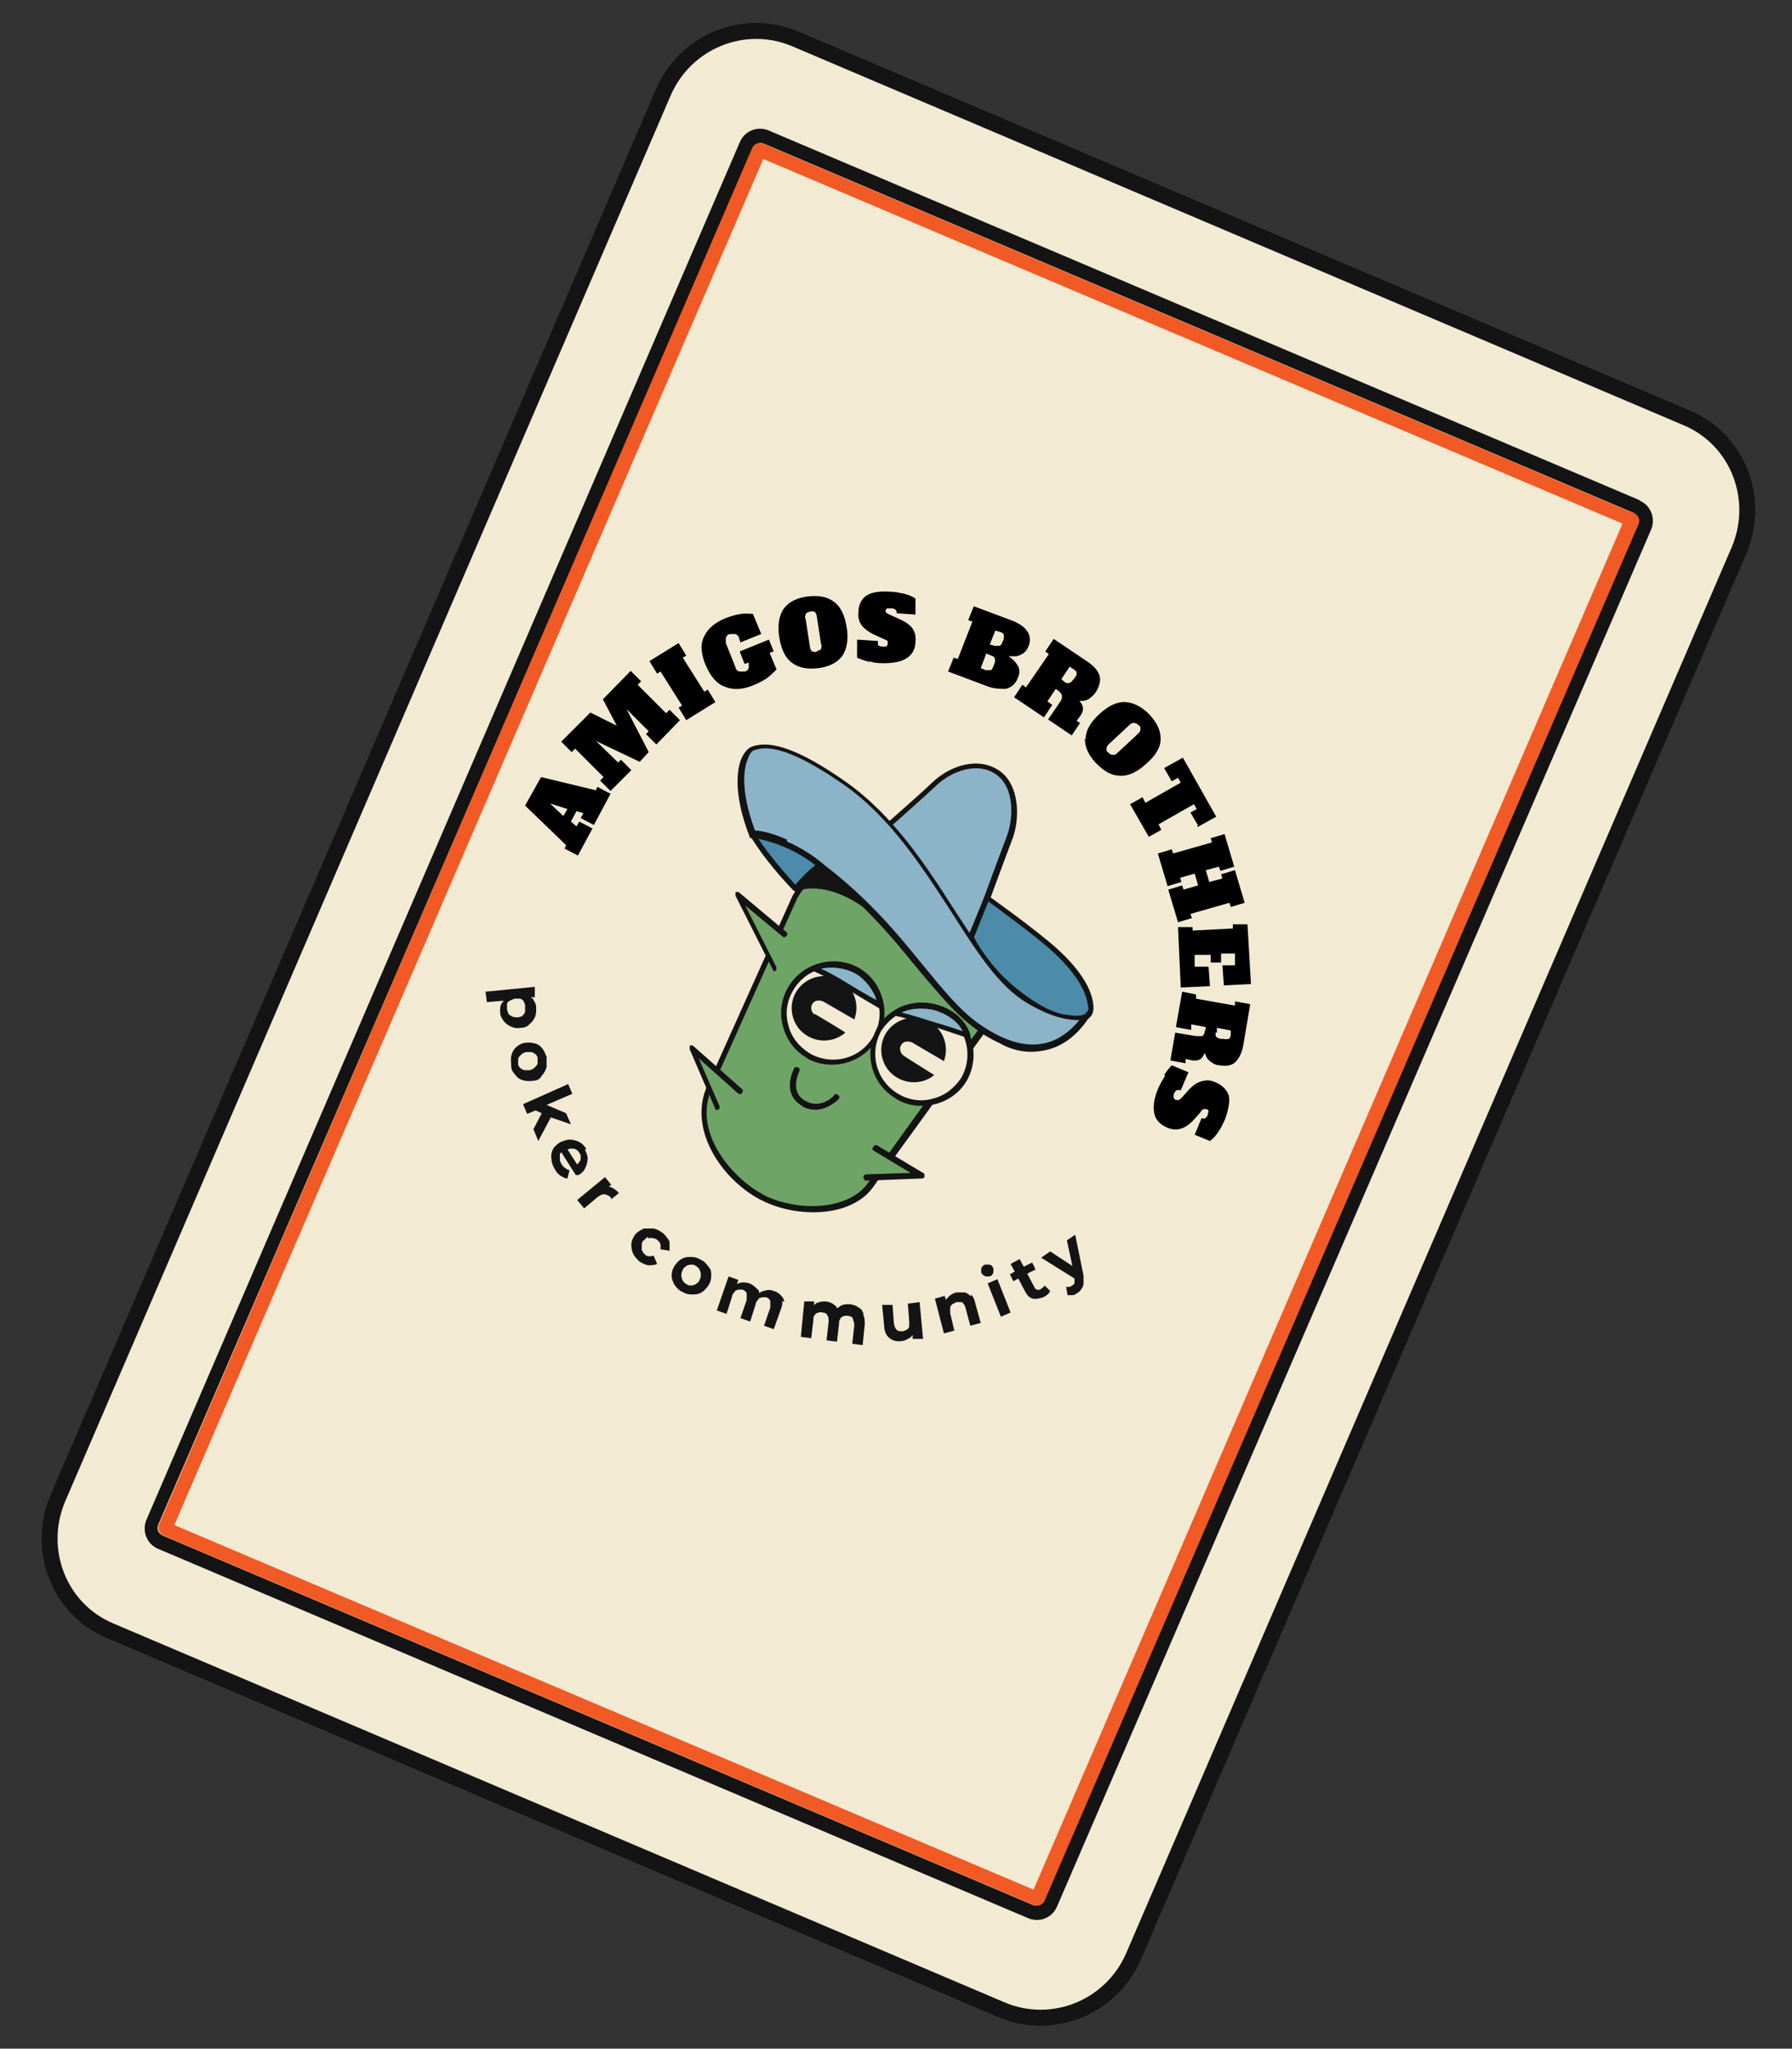 <?xml version="1.0" encoding="UTF-8"?>
<svg xmlns="http://www.w3.org/2000/svg" xmlns:xlink="http://www.w3.org/1999/xlink" width="258px" height="295px" viewBox="0 0 258 295" version="1.1">
  <rect x="0" y="0" width="258" height="295" fill="#333333" stroke="none"/>
  <g id="surface1">
    <path style="fill-rule:nonzero;fill:rgb(95.294%,91.765%,83.137%);fill-opacity:1;stroke-width:2.3;stroke-linecap:butt;stroke-linejoin:miter;stroke:rgb(7.843%,7.843%,7.843%);stroke-opacity:1;stroke-miterlimit:10;" d="M 144.199 289.398 L 15.801 234.801 C 8.5 231.699 5.199 223.199 8.301 215.801 L 95.5 13.301 C 98.699 5.898 107.199 2.5 114.5 5.602 L 242.898 60.199 C 250.199 63.301 253.5 71.801 250.398 79.199 L 163.199 281.699 C 160 289.102 151.5 292.5 144.199 289.398 Z M 144.199 289.398 "></path>
    <path style=" stroke:none;fill-rule:nonzero;fill:rgb(95.294%,91.765%,83.137%);fill-opacity:1;" d="M 23.102 222.102 C 22 221.602 21.5 220.398 22 219.301 L 107.5 21 C 108 19.898 109.199 19.398 110.301 19.801 L 235.602 73 C 236.699 73.5 237.199 74.699 236.699 75.801 L 151.199 274 C 150.699 275.102 149.5 275.602 148.398 275.199 Z M 23.102 222.102 "></path>
    <path style=" stroke:none;fill-rule:nonzero;fill:rgb(7.843%,7.843%,7.843%);fill-opacity:1;" d="M 235.199 73.898 C 235.801 74.199 236.102 74.898 235.801 75.5 L 150.301 273.699 C 150 274.301 149.301 274.602 148.699 274.301 L 23.398 221.102 C 22.801 220.801 22.5 220.199 22.801 219.5 L 108.398 21.301 C 108.699 20.699 109.398 20.398 110 20.699 L 235.301 73.898 Z M 236 72 L 110.699 18.801 C 109.102 18.102 107.199 18.801 106.5 20.5 L 21.102 218.801 C 20.398 220.398 21.102 222.301 22.699 223 L 148 276.199 C 149.602 276.898 151.5 276.199 152.199 274.5 L 237.699 76.301 C 238.398 74.699 237.699 72.801 236.102 72.102 Z M 236 72 "></path>
    <path style=" stroke:none;fill-rule:nonzero;fill:rgb(94.51%,35.294%,14.118%);fill-opacity:1;" d="M 233.602 75.398 L 148.801 272.102 L 25.102 219.602 L 109.898 22.898 Z M 235.199 73.898 L 109.898 20.699 C 109.301 20.398 108.602 20.699 108.301 21.301 L 22.898 219.5 C 22.602 220.102 22.898 220.801 23.5 221.102 L 148.801 274.301 C 149.398 274.602 150.102 274.301 150.398 273.699 L 235.898 75.5 C 236.199 74.898 235.898 74.199 235.301 73.898 Z M 235.199 73.898 "></path>
    <path style=" stroke:none;fill-rule:nonzero;fill:rgb(95.294%,91.765%,83.137%);fill-opacity:1;" d="M 107.898 174.898 C 101.5 171.398 96.699 163.699 98.801 156.699 L 96.801 152.102 C 96.102 150.398 96.801 148.301 98.898 147.801 C 99.898 147.5 100.801 147.801 101.699 148.5 C 101.898 148.699 102.102 148.801 102.301 148.5 L 106.801 138.398 C 107 137.898 107 137.301 106.801 136.801 L 103.5 130.199 C 102.801 128.898 103.199 127.301 104.301 126.301 C 105.199 125.602 106.5 125.398 107.5 125.898 C 108.199 126.199 108.301 125.602 107.699 124.801 C 106.801 123.699 105.898 122.5 105.398 121.301 C 103.102 116.102 102.5 112 104.398 107.898 C 106.5 103.301 111.602 103.898 116.102 105.898 C 120.699 108 124.898 111.199 127.398 113.398 C 127.898 113.801 128.699 113.801 129.199 113.398 C 130.699 112.102 131.699 111.102 132.301 110.602 C 135.199 107.898 139.898 105.898 144.102 107.801 C 144.602 108 151.898 112 148.301 121.5 C 148 122.301 147.301 124.102 146.301 126.801 C 146 127.602 146.301 128.5 147 129 C 150.5 131.5 159.398 137.898 160.199 144.301 C 160.699 148.602 154.898 153.199 150.699 153.898 C 148.602 154.199 146.301 153.898 144.102 153.102 C 143.602 152.898 143 153.199 142.898 153.801 C 142.699 154.898 142.301 156 141.699 157 C 140.5 159 138.801 160.5 136.699 161.301 C 136.199 161.5 135.699 161.898 135.301 162.398 C 134.602 163.398 134 164.199 133.398 165 C 133 165.5 133.102 166.102 134.199 166.602 C 135.5 167.301 136 168.699 135.602 170.102 C 135.199 171.398 134.102 172.398 132.699 172.398 L 129.699 172.398 C 128.699 172.602 127.801 173 127.102 173.699 C 125.199 175.602 122.602 176.801 119.398 177.199 C 113.301 177.898 108.699 175.301 108 175 L 107.898 175 Z M 107.898 174.898 "></path>
    <path style=" stroke:none;fill-rule:nonzero;fill:rgb(43.529%,64.314%,40.392%);fill-opacity:1;" d="M 109.398 172.199 C 104.301 169.398 99.398 162.602 102.199 156.5 L 114.5 129.102 C 118.301 122.602 128.301 121.398 134.699 125.199 L 135.5 125.699 C 142 129.5 146.898 139.5 143.102 146 C 143.102 146 128.398 166.199 125.398 170.5 C 122.398 174.898 114.398 175 109.398 172.199 Z M 109.398 172.199 "></path>
    <path style=" stroke:none;fill-rule:nonzero;fill:rgb(7.843%,7.843%,7.843%);fill-opacity:1;" d="M 110.199 173.102 C 109.898 172.898 109.5 172.801 109.199 172.602 C 103.602 169.5 99.102 162.398 101.801 156.398 L 114.102 129 C 115.898 125.801 119.301 123.699 123.5 123 C 127.5 122.301 131.602 123 134.898 125 L 135.699 125.5 C 139 127.398 141.898 130.898 143.5 134.801 C 145.301 139.102 145.301 143.199 143.5 146.301 C 143.301 146.699 143.301 146.699 143.5 146.301 C 143.398 146.5 128.801 166.5 125.801 170.801 C 122.898 175.102 115.5 175.5 110.199 173.102 Z M 114.801 129.301 L 102.5 156.699 C 99.699 162.801 105.102 169.301 109.5 171.801 C 109.801 172 110.102 172.102 110.398 172.301 C 115.301 174.5 122.301 174.199 125 170.301 C 127.898 166 142.199 146.398 142.699 145.801 C 146.301 139.699 141.602 129.898 135.199 126.102 L 134.398 125.602 C 128.398 122.102 118.5 122.898 114.801 129.301 Z M 114.801 129.301 "></path>
    <path style=" stroke:none;fill-rule:nonzero;fill:rgb(43.529%,64.314%,40.392%);fill-opacity:1;" d="M 113.102 134.602 L 106.301 128.898 L 111.699 139.602 "></path>
    <path style=" stroke:none;fill-rule:nonzero;fill:rgb(7.843%,7.843%,7.843%);fill-opacity:1;" d="M 111.5 139.898 C 111.5 139.898 111.301 139.898 111.301 139.699 L 105.898 129 L 105.898 128.5 C 105.898 128.398 106.301 128.398 106.398 128.5 L 113.199 134.199 C 113.398 134.398 113.398 134.602 113.199 134.801 C 113 135 112.801 135 112.602 134.801 L 107.301 130.398 L 111.801 139.301 C 111.801 139.5 111.801 139.801 111.602 139.801 L 111.199 139.801 L 111.5 139.801 Z M 111.5 139.898 "></path>
    <path style=" stroke:none;fill-rule:nonzero;fill:rgb(43.529%,64.314%,40.392%);fill-opacity:1;" d="M 106.699 157.102 L 99.699 150.898 L 103.398 159.5 "></path>
    <path style=" stroke:none;fill-rule:nonzero;fill:rgb(7.843%,7.843%,7.843%);fill-opacity:1;" d="M 103.199 159.898 C 103.199 159.898 103 159.801 103 159.699 L 99.301 151.102 L 99.301 150.602 C 99.301 150.5 99.699 150.5 99.801 150.602 L 106.801 156.801 C 107 156.898 107 157.199 106.801 157.398 C 106.801 157.602 106.398 157.602 106.199 157.398 L 100.602 152.398 L 103.602 159.301 C 103.602 159.5 103.602 159.699 103.398 159.801 L 103.102 159.801 Z M 103.199 159.898 "></path>
    <path style=" stroke:none;fill-rule:nonzero;fill:rgb(43.529%,64.314%,40.392%);fill-opacity:1;" d="M 124.699 169.5 L 132.398 169.199 L 125.898 165.199 "></path>
    <path style=" stroke:none;fill-rule:nonzero;fill:rgb(7.843%,7.843%,7.843%);fill-opacity:1;" d="M 124.5 169.898 C 124.5 169.898 124.301 169.699 124.301 169.5 C 124.301 169.301 124.5 169.102 124.699 169.102 L 131.102 168.898 L 125.801 165.699 C 125.602 165.602 125.5 165.301 125.801 165.102 C 125.801 164.898 126.199 164.801 126.398 165 L 132.898 168.898 C 133.102 168.898 133.102 169.199 133.102 169.398 C 133.102 169.602 132.898 169.699 132.699 169.699 L 125 170 L 124.5 170 Z M 124.5 169.898 "></path>
    <path style=" stroke:none;fill-rule:nonzero;fill:rgb(95.294%,91.765%,83.137%);fill-opacity:1;" d="M 116.898 152.398 C 120.398 154 124.602 152.398 126.199 148.898 C 127.801 145.398 126.199 141.199 122.699 139.602 C 119.199 138 115 139.602 113.398 143.102 C 111.801 146.602 113.398 150.801 116.898 152.398 Z M 116.898 152.398 "></path>
    <path style=" stroke:none;fill-rule:nonzero;fill:rgb(7.843%,7.843%,7.843%);fill-opacity:1;" d="M 116.801 152.699 C 116.602 152.602 116.301 152.5 116.102 152.301 C 114.398 151.301 113.199 149.699 112.699 147.699 C 112.199 145.801 112.5 143.801 113.5 142.102 C 115.602 138.602 120.199 137.398 123.699 139.398 C 125.398 140.398 126.602 142 127.102 144 C 127.602 145.898 127.301 147.898 126.301 149.602 C 124.398 152.898 120.199 154.199 116.801 152.699 Z M 122.602 139.898 C 119.602 138.5 115.898 139.602 114.199 142.602 C 113.301 144.102 113 145.898 113.5 147.602 C 113.898 149.301 115 150.699 116.602 151.699 C 119.801 153.5 123.801 152.5 125.699 149.301 C 126.602 147.801 126.898 146 126.398 144.301 C 125.898 142.602 124.898 141.199 123.301 140.199 C 123.102 140.199 122.898 140 122.602 139.898 Z M 122.602 139.898 "></path>
    <path style=" stroke:none;fill-rule:nonzero;fill:rgb(95.294%,91.765%,83.137%);fill-opacity:1;" d="M 129.801 158.199 C 133.301 159.801 137.5 158.199 139.102 154.699 C 140.699 151.199 139.102 147 135.602 145.398 C 132.102 143.801 127.898 145.398 126.301 148.898 C 124.699 152.398 126.301 156.602 129.801 158.199 Z M 129.801 158.199 "></path>
    <path style=" stroke:none;fill-rule:nonzero;fill:rgb(7.843%,7.843%,7.843%);fill-opacity:1;" d="M 129.699 158.602 C 129.5 158.5 129.199 158.398 129 158.199 C 125.398 156.102 124.301 151.602 126.301 148 C 127.301 146.301 128.898 145.102 130.898 144.602 C 132.801 144.102 134.801 144.398 136.5 145.398 C 140 147.5 141.199 152 139.199 155.602 C 138.199 157.301 136.602 158.5 134.602 159 C 132.898 159.398 131.199 159.301 129.699 158.602 Z M 135.398 145.801 C 134 145.199 132.5 145.102 131 145.398 C 129.301 145.801 127.898 146.898 126.898 148.398 C 125.102 151.602 126.102 155.602 129.301 157.5 C 130.801 158.398 132.602 158.699 134.301 158.199 C 136 157.801 137.398 156.699 138.398 155.199 C 140.199 152 139.199 148 136 146.102 C 135.801 146 135.602 145.898 135.398 145.801 Z M 135.398 145.801 "></path>
    <path style=" stroke:none;fill-rule:nonzero;fill:rgb(7.843%,7.843%,7.843%);fill-opacity:1;" d="M 117.301 146.102 C 116.801 145.801 116.602 145 117 144.5 C 117.301 144 118 144 118.5 144.199 L 123 146.801 C 123.801 144.602 123 142.102 120.699 141 C 118.602 140 116 140.699 114.699 142.699 C 113.301 144.898 114 147.898 116.301 149.199 C 118 150.199 120.199 150 121.699 148.699 C 121.699 148.602 117.301 146 117.301 146 Z M 117.301 146.102 "></path>
    <path style=" stroke:none;fill-rule:nonzero;fill:rgb(7.843%,7.843%,7.843%);fill-opacity:1;" d="M 130.102 152 C 129.602 151.699 129.398 150.898 129.801 150.398 C 130.102 149.898 130.801 149.898 131.301 150.102 L 135.898 152.801 C 136.699 150.602 135.801 148.102 133.602 147 C 131.5 146 128.898 146.699 127.602 148.699 C 126.199 150.898 126.898 153.898 129.199 155.199 C 130.898 156.199 133.102 156 134.5 154.801 C 134.5 154.801 130 152 130.102 152 Z M 130.102 152 "></path>
    <path style=" stroke:none;fill-rule:nonzero;fill:rgb(54.51%,70.588%,78.431%);fill-opacity:1;" d="M 122 142 C 118.602 140 117.602 139.699 117.102 139.398 C 119 138.5 121.602 138.801 123.301 139.898 C 125.301 141.102 126.5 143.301 126.699 144.898 C 126 144.5 123.699 143.102 122 142 Z M 122 142 "></path>
    <path style=" stroke:none;fill-rule:nonzero;fill:rgb(7.843%,7.843%,7.843%);fill-opacity:1;" d="M 126.602 145.199 C 126.102 144.898 124.699 144.102 123.398 143.301 C 122.898 143 122.398 142.699 121.898 142.398 C 119.602 141 118.301 140.398 117.699 140.102 C 117.398 140 117.199 139.801 117 139.801 C 116.801 139.801 116.801 139.602 116.801 139.398 C 116.801 139.199 116.801 139.102 117 139.102 C 118.898 138.199 121.602 138.398 123.602 139.602 C 125.898 140.898 127 143.301 127.199 144.898 C 127.199 145.102 127.199 145.199 127 145.301 L 126.602 145.301 Z M 118.199 139.5 C 118.898 139.801 120.102 140.398 122.199 141.699 C 122.699 142 123.199 142.301 123.699 142.602 C 124.602 143.102 125.5 143.699 126.199 144 C 125.801 142.699 124.699 141.102 123.199 140.199 C 121.699 139.398 119.801 139.102 118.199 139.5 Z M 118.199 139.5 "></path>
    <path style=" stroke:none;fill-rule:nonzero;fill:rgb(54.51%,70.588%,78.431%);fill-opacity:1;" d="M 134.102 147.5 C 130.398 146.301 129.398 146.199 128.898 146 C 130.301 144.699 132.898 144.602 134.801 145.102 C 137 145.699 138.801 147.301 139.301 149.102 C 138.5 148.898 136 148 134.102 147.5 Z M 134.102 147.5 "></path>
    <path style=" stroke:none;fill-rule:nonzero;fill:rgb(7.843%,7.843%,7.843%);fill-opacity:1;" d="M 128.699 146.398 C 128.602 146.398 128.5 146.199 128.5 146.102 C 128.5 146 128.5 145.801 128.602 145.699 C 130.102 144.301 132.898 144.199 134.898 144.699 C 137.301 145.301 139.102 147 139.699 149 C 139.699 149.102 139.699 149.301 139.602 149.398 C 139.602 149.5 139.301 149.5 139.199 149.398 C 138.398 149.199 135.898 148.301 134 147.699 C 131.5 146.898 130.199 146.602 129.5 146.398 C 129.199 146.398 129 146.301 128.801 146.199 L 128.801 146.398 Z M 135.699 145.898 C 135.398 145.801 135 145.602 134.699 145.5 C 133.199 145.102 131.199 145.102 129.801 145.801 C 130.5 146 131.801 146.301 134.199 147.102 C 135.602 147.5 137.5 148.102 138.602 148.5 C 138.102 147.398 137 146.5 135.699 145.898 Z M 135.699 145.898 "></path>
    <path style=" stroke:none;fill-rule:nonzero;fill:rgb(7.843%,7.843%,7.843%);fill-opacity:1;" d="M 115.898 159.5 C 115.602 159.398 115.398 159.199 115.102 159 C 113.102 157.602 113.699 155.102 114.301 153.898 C 114.301 153.699 114.602 153.602 114.898 153.699 C 115.102 153.801 115.199 154 115.102 154.199 C 115.102 154.301 113.699 156.898 115.602 158.301 C 118 160 120.102 157.801 120.102 157.699 C 120.102 157.5 120.5 157.5 120.699 157.699 C 120.898 157.801 120.898 158.102 120.699 158.301 C 120.699 158.301 118.5 160.602 115.898 159.5 Z M 115.898 159.5 "></path>
    <path style=" stroke:none;fill-rule:nonzero;fill:rgb(7.843%,7.843%,7.843%);fill-opacity:1;" d="M 118.301 123.898 C 118.301 123.898 123.602 126.199 127.699 131.102 C 130.699 134.5 131.699 136.801 132 138.5 C 130.199 136.398 128.301 133.699 125.199 131.301 C 118.898 126.398 114.801 128.301 114.801 128.301 C 114.801 128.301 118.301 123.898 118.301 123.898 Z M 118.301 123.898 "></path>
    <path style=" stroke:none;fill-rule:nonzero;fill:rgb(54.51%,70.588%,78.431%);fill-opacity:1;" d="M 139.398 136.5 C 139.398 136.5 144.301 123.102 145.301 120.5 C 146.301 117.801 146.398 113.199 143.602 111.199 C 140.801 109.199 136.898 110.602 134.398 112.898 C 131.898 115.199 123.602 122.5 123.602 122.5 Z M 139.398 136.5 "></path>
    <path style=" stroke:none;fill-rule:nonzero;fill:rgb(7.843%,7.843%,7.843%);fill-opacity:1;" d="M 139.199 136.801 L 123.398 122.898 L 123.398 122.301 C 123.398 122.301 131.801 115 134.199 112.699 C 136.801 110.199 140.898 108.898 143.898 111 C 146.898 113.102 146.801 118 145.801 120.699 C 144.801 123.301 139.898 136.602 139.898 136.699 C 139.898 136.801 139.699 136.898 139.602 136.898 L 139.199 136.898 Z M 124.301 122.5 L 139.301 135.801 C 140.199 133.199 144.102 122.602 145 120.301 C 145.898 117.801 146.102 113.398 143.398 111.5 C 140.801 109.699 137.102 110.898 134.699 113.199 C 132.602 115.199 125.898 121.102 124.301 122.5 Z M 124.301 122.5 "></path>
    <path style=" stroke:none;fill-rule:nonzero;fill:rgb(29.804%,54.51%,66.667%);fill-opacity:1;" d="M 142 129.301 L 139.699 134.898 C 139.699 134.898 141.801 139.699 147.301 143.602 C 150.398 145.801 152.199 146.398 153 146.5 C 153.801 146.602 157.398 147.5 157 144.602 C 156.699 142.301 154.801 139.199 150.602 135.801 C 147 132.898 142 129.301 142 129.301 Z M 142 129.301 "></path>
    <path style=" stroke:none;fill-rule:nonzero;fill:rgb(7.843%,7.843%,7.843%);fill-opacity:1;" d="M 150.898 146.301 C 149.898 145.898 148.699 145.102 147.102 144 C 141.602 140 139.5 135.301 139.398 135.102 L 139.398 134.801 L 141.699 129.199 C 141.699 129.102 141.801 129 142 129 L 142.301 129 C 142.301 129 147.398 132.602 150.898 135.5 C 154.801 138.699 157.102 141.898 157.398 144.602 C 157.5 145.398 157.398 146.102 156.801 146.602 C 155.801 147.5 154 147.199 153.199 147 L 152.898 147 C 152.5 147 151.801 146.801 150.898 146.301 Z M 140.199 134.898 C 140.602 135.699 142.801 139.898 147.602 143.301 C 150.801 145.602 152.5 146 153.102 146.102 L 153.398 146.102 C 154.102 146.199 155.699 146.5 156.301 145.898 C 156.898 145.301 156.699 145.199 156.602 144.602 C 156.398 143.199 155.398 140.199 150.398 136 C 147.5 133.602 143.5 130.699 142.301 129.801 L 140.301 134.801 Z M 140.199 134.898 "></path>
    <path style=" stroke:none;fill-rule:nonzero;fill:rgb(54.51%,70.588%,78.431%);fill-opacity:1;" d="M 121.699 112.898 C 115.5 108.5 111.199 106.898 108.602 107.898 C 107.102 108.5 105.398 112.398 108.398 120.301 C 109.5 120.301 113.102 121.102 116.801 123.699 C 129.602 132.898 133.898 142.801 140.801 147.801 C 144.5 150.5 151.301 153.699 156.398 146.5 C 156.398 146.5 153.898 147.602 148.199 144.301 C 139.5 139.199 134.398 121.801 121.699 112.898 Z M 121.699 112.898 "></path>
    <path style=" stroke:none;fill-rule:nonzero;fill:rgb(7.843%,7.843%,7.843%);fill-opacity:1;" d="M 143.898 150.199 C 142.602 149.602 141.398 148.898 140.398 148.102 C 137.5 146 135.102 143 132.199 139.602 C 128.301 134.801 123.801 129.301 116.398 124 C 112.898 121.5 109.398 120.602 108.301 120.699 C 108.102 120.699 107.898 120.699 107.898 120.398 C 105.301 113.699 106.301 110.199 106.801 109.102 C 107.199 108.301 107.699 107.699 108.301 107.5 C 111.102 106.5 115.398 108.102 121.801 112.602 C 128.602 117.398 133.301 124.602 137.398 131 C 141.102 136.699 144.301 141.699 148.301 144 C 153.699 147.199 156.102 146.199 156.102 146.199 C 156.301 146.199 156.5 146.199 156.602 146.301 C 156.699 146.398 156.699 146.602 156.602 146.801 C 154.801 149.398 152.602 150.898 150.102 151.301 C 147.898 151.699 145.801 151.301 143.898 150.199 Z M 113.301 121.199 C 114.5 121.699 115.699 122.398 117 123.301 C 124.5 128.699 129 134.199 132.898 139 C 135.699 142.398 138.102 145.398 140.898 147.398 C 143.199 149 146.602 150.898 150 150.301 C 152 150 153.801 148.801 155.398 146.898 C 154.102 146.898 151.699 146.699 148 144.5 C 143.801 142.102 140.602 137 136.898 131.199 C 132.801 124.898 128.199 117.699 121.5 113 C 115.301 108.699 111.199 107.102 108.699 108 C 108.301 108 107.898 108.602 107.699 109.199 C 107.199 110.301 106.398 113.398 108.699 119.602 C 109.602 119.602 111.301 120 113.301 120.898 Z M 113.301 121.199 "></path>
    <path style=" stroke:none;fill-rule:nonzero;fill:rgb(29.804%,54.51%,66.667%);fill-opacity:1;" d="M 114.5 128 C 110 123.301 108.398 120.301 108.398 120.301 C 108.398 120.301 113.5 120.801 118.102 124.699 C 116.602 125.5 115.301 127 114.5 128 Z M 114.5 128 "></path>
    <path style=" stroke:none;fill-rule:nonzero;fill:rgb(7.843%,7.843%,7.843%);fill-opacity:1;" d="M 114.301 128.301 C 109.801 123.602 108.199 120.602 108.102 120.5 L 108.102 120.102 C 108.102 120.102 108.301 119.898 108.5 119.898 C 108.699 119.898 113.801 120.398 118.5 124.398 C 118.5 124.398 118.699 124.602 118.5 124.801 C 118.5 124.801 118.5 125.102 118.301 125.102 C 116.801 125.898 115.5 127.398 114.801 128.301 C 114.801 128.301 114.602 128.398 114.5 128.5 L 114.5 128.301 Z M 109.199 120.801 C 109.898 121.898 111.602 124.199 114.5 127.398 C 115.301 126.5 116.301 125.398 117.398 124.602 C 114.102 122 110.699 121.102 109.199 120.801 Z M 109.199 120.801 "></path>
    <path style=" stroke:none;fill-rule:nonzero;fill:rgb(0%,0%,0%);fill-opacity:1;" d="M 85.801 113.801 L 86 113.301 L 87.898 114.301 L 85.5 118.801 L 83.602 117.801 L 84 117.102 L 83 116.801 L 82.199 118.301 L 83 119 L 83.398 118.301 L 85.301 119.301 L 83.199 123.199 L 81.301 122.199 L 81.5 121.699 L 75.602 116 L 77.898 111.898 Z M 81.102 117.5 L 81.699 116.5 L 79.199 115.699 Z M 81.102 117.5 "></path>
    <path style=" stroke:none;fill-rule:nonzero;fill:rgb(0%,0%,0%);fill-opacity:1;" d="M 92.301 98.102 L 91.801 98.602 L 95.898 102.699 L 96.398 102.199 L 97.898 103.699 L 94.5 107.199 L 93 105.699 L 93.398 105.301 L 90.199 102.102 L 93.398 108.301 L 92.102 109.699 L 85.801 106.699 L 89 109.801 L 89.398 109.398 L 90.898 110.898 L 87.898 113.898 L 86.398 112.398 L 86.898 111.898 L 82.801 107.801 L 82.301 108.301 L 80.801 106.801 L 85 102.602 L 88.801 104.5 L 86.801 100.699 L 90.801 96.602 C 90.801 96.602 92.301 98.102 92.301 98.102 Z M 92.301 98.102 "></path>
    <path style=" stroke:none;fill-rule:nonzero;fill:rgb(0%,0%,0%);fill-opacity:1;" d="M 98.801 103.699 L 97.699 101.898 L 98.199 101.602 L 95.102 96.699 L 94.602 97 L 93.5 95.199 L 97.699 92.602 L 98.801 94.398 L 98.301 94.699 L 101.398 99.602 L 101.898 99.301 L 103 101.102 Z M 98.801 103.699 "></path>
    <path style=" stroke:none;fill-rule:nonzero;fill:rgb(0%,0%,0%);fill-opacity:1;" d="M 111.398 93.801 L 110.801 94 L 111.801 96.398 C 111.5 96.699 111.102 97.102 110.5 97.602 C 109.898 98 109.199 98.398 108.398 98.699 C 106.898 99.301 105.602 99.398 104.398 98.898 C 103.199 98.5 102.301 97.398 101.602 95.801 C 100.898 94.102 100.801 92.699 101.398 91.602 C 101.898 90.5 103 89.602 104.5 89 C 105.301 88.699 106 88.5 106.699 88.398 C 107.398 88.301 108 88.398 108.398 88.398 L 109.602 91.301 L 106.602 92.5 L 106.398 91.898 C 106.398 91.602 106.102 91.398 105.898 91.301 L 105.102 91.301 C 104.801 91.301 104.602 91.602 104.5 91.801 L 104.5 92.602 L 105.898 96.102 C 105.898 96.398 106.199 96.602 106.398 96.699 L 107.199 96.699 C 107.5 96.699 107.699 96.398 107.801 96.199 L 107.801 95.398 L 107.199 95.602 L 106.5 93.801 L 110.699 92.102 Z M 111.398 93.801 "></path>
    <path style=" stroke:none;fill-rule:nonzero;fill:rgb(0%,0%,0%);fill-opacity:1;" d="M 114.102 95.5 C 113.102 94.801 112.5 93.602 112.199 91.801 C 111.898 90 112.199 88.602 112.801 87.699 C 113.5 86.699 114.699 86.102 116.199 85.898 C 117.801 85.699 119 85.898 120 86.602 C 121 87.301 121.602 88.5 121.898 90.301 C 122.199 92.102 121.898 93.5 121.301 94.398 C 120.602 95.398 119.398 96 117.898 96.199 C 116.301 96.398 115.102 96.199 114.102 95.5 Z M 118.199 93.5 C 118.199 93.301 118.398 93.102 118.199 92.699 L 117.602 88.801 C 117.602 88.5 117.398 88.199 117.301 88.102 C 117.102 88.102 116.898 87.898 116.602 88.102 C 116.301 88.102 116.102 88.301 116 88.398 C 116 88.602 115.801 88.801 116 89.199 L 116.602 93.102 C 116.602 93.398 116.801 93.699 116.898 93.801 C 117.102 93.801 117.301 94 117.602 93.801 C 117.898 93.602 118.102 93.602 118.199 93.5 Z M 118.199 93.5 "></path>
    <path style=" stroke:none;fill-rule:nonzero;fill:rgb(0%,0%,0%);fill-opacity:1;" d="M 125.102 95.301 C 124.398 95.102 123.801 94.898 123.398 94.699 L 123.398 92.102 L 126.398 92.301 L 126.398 92.898 C 126.398 92.898 126.699 93.102 127 93.102 L 127.602 93.102 C 127.602 93.102 127.801 92.898 127.801 92.699 L 127.801 92.301 C 127.801 92.301 127.5 92.102 127.199 92 L 126.102 91.5 C 125.199 91.102 124.5 90.602 124.102 90.102 C 123.699 89.602 123.5 88.898 123.602 88.102 C 123.602 87.102 124 86.301 124.699 85.801 C 125.398 85.301 126.5 85.102 128.102 85.199 C 128.898 85.199 129.602 85.398 130.199 85.5 C 130.898 85.699 131.398 85.898 131.801 86.199 L 131.801 88.5 C 131.699 88.5 129.102 88.301 129.102 88.301 C 129.102 87.898 128.898 87.602 128.301 87.602 L 127.699 87.602 C 127.699 87.602 127.5 87.801 127.5 87.898 C 127.5 88 127.5 88.199 127.699 88.301 C 127.699 88.301 128 88.5 128.301 88.602 L 129.398 89.102 C 130.301 89.5 130.898 89.898 131.301 90.398 C 131.699 90.898 131.898 91.602 131.801 92.398 C 131.801 93.5 131.301 94.301 130.5 94.801 C 129.699 95.301 128.602 95.5 127.199 95.5 C 125.801 95.5 125.602 95.301 124.898 95.199 L 125.102 95.199 Z M 125.102 95.301 "></path>
    <path style=" stroke:none;fill-rule:nonzero;fill:rgb(0%,0%,0%);fill-opacity:1;" d="M 137.301 94.699 L 137.898 94.898 L 140 89.5 L 139.398 89.301 L 140.199 87.301 L 145.801 89.398 C 146.801 89.801 147.5 90.301 147.898 90.898 C 148.301 91.5 148.398 92.199 148.102 93 C 147.898 93.5 147.699 93.801 147.301 94.102 C 146.898 94.301 146.602 94.5 146.199 94.5 L 145.199 94.5 C 145.801 94.898 146.199 95.301 146.5 95.801 C 146.801 96.301 146.898 96.898 146.5 97.699 C 146.199 98.5 145.602 99 144.801 99.199 C 144 99.199 143.102 99.199 142.102 98.801 L 136.5 96.699 Z M 142 96.5 L 142.602 96.5 C 142.801 96.5 142.898 96.199 143 96 L 143.199 95.5 C 143.301 95.199 143.301 95 143.199 94.801 C 143.199 94.602 143 94.5 142.699 94.398 L 142 94.102 L 141.199 96.199 L 141.898 96.5 Z M 143.301 93 L 143.898 93 C 144.102 93 144.199 92.699 144.301 92.5 L 144.5 92.102 C 144.5 91.801 144.602 91.602 144.5 91.398 C 144.5 91.199 144.301 91.102 144 91 L 143.301 90.801 L 142.5 92.801 L 143.199 93 Z M 143.301 93 "></path>
    <path style=" stroke:none;fill-rule:nonzero;fill:rgb(0%,0%,0%);fill-opacity:1;" d="M 147.199 98.602 L 147.699 99 L 151 94.199 L 150.5 93.801 L 151.699 92 L 156.602 95.301 C 157.5 95.898 158.102 96.602 158.301 97.301 C 158.5 98 158.301 98.801 157.801 99.602 C 157.5 100.102 157.102 100.398 156.699 100.699 C 156.301 100.898 155.801 101 155.398 100.898 C 156 101.602 156.102 102.199 155.602 103 L 155 103.801 L 155.5 104.102 L 154.301 105.898 L 150.898 103.602 L 152.602 101.102 C 152.801 100.801 152.898 100.602 152.898 100.398 C 152.898 100.199 152.898 100 152.699 99.801 C 152.602 99.602 152.301 99.398 152 99.199 L 150.801 101 L 151.5 101.5 L 150.301 103.301 L 146 100.398 Z M 153.398 98.301 C 153.602 98.301 153.801 98.5 154 98.301 C 154.199 98.301 154.301 98.102 154.5 97.898 L 154.801 97.5 C 155 97.301 155 97.102 155 96.898 C 155 96.699 154.898 96.602 154.602 96.398 L 154 96 L 152.801 97.801 Z M 153.398 98.301 "></path>
    <path style=" stroke:none;fill-rule:nonzero;fill:rgb(0%,0%,0%);fill-opacity:1;" d="M 156.301 106.398 C 156.301 105.199 157 104 158.301 102.801 C 159.602 101.602 160.898 101 162.102 101.102 C 163.301 101.199 164.398 101.801 165.5 102.898 C 166.602 104.102 167.102 105.199 167.102 106.398 C 167.102 107.602 166.398 108.801 165 110 C 163.699 111.199 162.398 111.801 161.199 111.699 C 160 111.699 158.898 111 157.801 109.898 C 156.699 108.699 156.199 107.602 156.199 106.398 Z M 160.199 108.699 C 160.398 108.699 160.602 108.699 160.898 108.398 L 163.801 105.699 C 164 105.5 164.199 105.301 164.199 105 C 164.199 104.699 164.199 104.602 163.898 104.398 C 163.699 104.199 163.5 104.102 163.301 104.102 C 163.102 104.102 162.898 104.102 162.602 104.398 L 159.699 107.102 C 159.5 107.301 159.301 107.5 159.301 107.801 C 159.301 108.102 159.301 108.199 159.602 108.398 C 159.801 108.602 160 108.699 160.199 108.699 Z M 160.199 108.699 "></path>
    <path style=" stroke:none;fill-rule:nonzero;fill:rgb(0%,0%,0%);fill-opacity:1;" d="M 172.5 118.898 L 171.398 117 L 172.301 116.5 L 171.898 115.801 L 166.801 118.699 L 167.199 119.5 L 165.398 120.5 L 162.699 115.801 L 164.5 114.801 L 164.898 115.602 L 170 112.699 L 169.602 112 L 168.699 112.5 L 167.602 110.602 L 170.301 109.102 L 175.102 117.602 L 172.398 119.102 L 172.398 118.898 Z M 172.5 118.898 "></path>
    <path style=" stroke:none;fill-rule:nonzero;fill:rgb(0%,0%,0%);fill-opacity:1;" d="M 177.199 130.602 L 177 130 L 171.398 131.602 L 171.602 132.199 L 169.602 132.801 L 168.199 128.102 L 170.199 127.5 L 170.398 128.102 L 172.5 127.5 L 172 125.801 L 169.898 126.398 L 170.102 127 L 168.102 127.602 L 166.699 122.898 L 168.699 122.301 L 168.898 122.898 L 174.5 121.301 L 174.301 120.699 L 176.301 120.102 L 177.699 124.801 L 175.699 125.398 L 175.5 124.801 L 173.602 125.301 L 174.102 127 L 176 126.5 L 175.801 125.898 L 177.801 125.301 L 179.199 130 Z M 177.199 130.602 "></path>
    <path style=" stroke:none;fill-rule:nonzero;fill:rgb(0%,0%,0%);fill-opacity:1;" d="M 169.602 133.5 L 171.699 133.5 C 171.699 133.398 171.699 134 171.699 134 L 177.5 133.699 L 177.5 133.102 L 179.602 133.102 C 179.602 133 180.102 141.699 180.102 141.699 L 176.199 141.898 L 176 139 L 177.801 139 L 177.801 137.301 L 175.801 137.301 L 175.801 138.602 L 174.301 138.602 L 174.301 137.5 L 172 137.5 L 172 139.199 L 174 139.199 C 174 139.102 174.199 142 174.199 142 L 170 142.199 Z M 169.602 133.5 "></path>
    <path style=" stroke:none;fill-rule:nonzero;fill:rgb(0%,0%,0%);fill-opacity:1;" d="M 172.199 143.199 L 172.199 143.801 C 172.102 143.801 177.801 144.801 177.801 144.801 L 177.801 144.199 C 177.898 144.199 180 144.602 180 144.602 L 179 150.5 C 178.801 151.602 178.398 152.398 177.898 152.898 C 177.398 153.398 176.602 153.602 175.602 153.398 C 175 153.398 174.602 153.102 174.199 152.801 C 173.801 152.5 173.602 152.102 173.5 151.699 L 173.398 151.699 C 173.102 152.5 172.602 152.801 171.699 152.699 L 170.699 152.5 L 170.699 153.102 C 170.602 153.102 168.5 152.699 168.5 152.699 L 169.199 148.699 L 172.199 149.199 L 173 149.199 C 173.199 149.199 173.301 149 173.398 148.801 C 173.398 148.602 173.602 148.301 173.602 147.898 L 171.5 147.5 L 171.5 148.301 C 171.398 148.301 169.301 147.898 169.301 147.898 L 170.199 142.801 Z M 175 148.699 C 175 148.898 175 149.102 175.102 149.301 C 175.199 149.398 175.398 149.5 175.699 149.602 L 176.199 149.602 C 176.5 149.699 176.699 149.602 176.898 149.602 C 177.102 149.5 177.102 149.301 177.199 149.102 L 177.199 148.398 C 177.301 148.398 175.199 148 175.199 148 L 175.199 148.699 Z M 175 148.699 "></path>
    <path style=" stroke:none;fill-rule:nonzero;fill:rgb(0%,0%,0%);fill-opacity:1;" d="M 167.602 154.801 C 168 154.199 168.398 153.699 168.699 153.398 L 171.102 154.398 L 170 157 C 169.801 157 169.5 156.898 169.398 157 C 169.301 157.102 169.102 157.199 169 157.5 C 169 157.699 168.898 157.898 169 158.102 C 169 158.199 169.102 158.301 169.301 158.398 L 169.699 158.398 C 169.801 158.398 170 158.199 170.199 158 L 171 157.102 C 171.699 156.301 172.301 155.898 173 155.699 C 173.699 155.5 174.301 155.5 175.102 155.898 C 176 156.301 176.602 156.898 176.898 157.699 C 177.102 158.5 176.898 159.699 176.398 161.102 C 176.102 161.801 175.801 162.398 175.398 163 C 175 163.602 174.602 164 174.199 164.301 L 172 163.398 L 173 161 C 173.398 161.199 173.699 161 173.898 160.5 C 173.898 160.301 174 160.102 174 160 C 174 159.898 173.898 159.801 173.699 159.699 L 173.301 159.699 C 173.199 159.699 173 159.898 172.801 160.199 L 172 161.102 C 171.398 161.801 170.699 162.301 170.102 162.5 C 169.5 162.699 168.801 162.699 168.102 162.398 C 167.102 162 166.398 161.301 166.199 160.398 C 166 159.5 166.102 158.398 166.602 157.102 C 166.898 156.301 167.301 155.602 167.699 155 L 167.699 154.801 Z M 167.602 154.801 "></path>
    <path style=" stroke:none;fill-rule:nonzero;fill:rgb(7.843%,7.843%,7.843%);fill-opacity:1;" d="M 76.199 147.5 C 76.602 147.199 76.801 146.898 77 146.5 C 77.199 146.102 77.199 145.602 77.199 145.102 C 77.199 144.602 77 144.301 76.801 144 C 76.801 143.801 76.5 143.699 76.398 143.602 L 77 143.602 L 77 142.102 L 69.898 142.801 L 70.102 144.301 L 72.5 144.102 C 72.5 144.199 72.301 144.398 72.199 144.5 C 72 144.898 72 145.199 72 145.699 C 72 146.199 72.199 146.602 72.5 147 C 72.801 147.398 73.102 147.602 73.5 147.801 C 73.898 148 74.398 148.102 75 148 C 75.5 148 76 147.801 76.199 147.5 Z M 75.398 146.199 C 75.199 146.301 75 146.398 74.602 146.5 C 74.301 146.5 74.102 146.5 73.801 146.398 C 73.602 146.301 73.398 146.199 73.199 146 C 73.199 145.801 73 145.602 73 145.301 L 73 144.602 C 73 144.398 73.199 144.199 73.398 144.102 C 73.602 144 73.801 143.898 74.102 143.801 L 74.898 143.801 C 75.102 143.898 75.301 144 75.398 144.199 C 75.5 144.398 75.602 144.602 75.602 144.898 L 75.602 145.602 C 75.602 145.898 75.398 146.102 75.199 146.199 Z M 75.398 146.199 "></path>
    <path style=" stroke:none;fill-rule:nonzero;fill:rgb(7.843%,7.843%,7.843%);fill-opacity:1;" d="M 78 154.898 C 78.301 154.602 78.5 154.199 78.699 153.699 L 78.699 152.199 C 78.5 151.699 78.301 151.199 78 150.898 C 77.699 150.5 77.301 150.301 76.801 150.199 C 76.301 150.102 75.898 150.102 75.398 150.199 C 74.898 150.301 74.5 150.602 74.199 150.898 C 73.898 151.199 73.699 151.602 73.602 152.102 C 73.5 152.602 73.602 153.102 73.602 153.602 C 73.602 154.102 74 154.602 74.301 154.898 C 74.602 155.301 75 155.5 75.5 155.602 C 76 155.699 76.398 155.699 76.898 155.602 C 77.398 155.602 77.801 155.301 78 154.898 Z M 77 153.699 C 76.801 153.898 76.602 154 76.301 154.102 L 75.5 154.102 C 75.301 154.102 75.102 153.898 74.898 153.801 C 74.699 153.602 74.602 153.398 74.602 153.199 L 74.602 152.5 C 74.602 152.301 74.801 152.102 75 151.898 C 75.199 151.699 75.398 151.602 75.699 151.5 L 76.5 151.5 C 76.699 151.5 76.898 151.699 77.102 151.801 C 77.301 152 77.398 152.199 77.398 152.398 L 77.398 153.102 C 77.398 153.301 77.199 153.5 77 153.699 Z M 77 153.699 "></path>
    <path style=" stroke:none;fill-rule:nonzero;fill:rgb(7.843%,7.843%,7.843%);fill-opacity:1;" d="M 82.199 161.898 L 81.5 160.301 L 78.699 159.102 L 82.398 157.5 L 81.801 156.102 L 75.301 159 L 75.898 160.398 L 77.102 159.898 L 78 160.301 L 76.801 162.602 L 77.5 164.301 L 79.301 160.898 Z M 82.199 161.898 "></path>
    <path style=" stroke:none;fill-rule:nonzero;fill:rgb(7.843%,7.843%,7.843%);fill-opacity:1;" d="M 84.398 165.398 C 84.102 165 83.801 164.602 83.301 164.398 C 82.898 164.199 82.398 164.102 82 164.102 C 81.602 164.102 81.102 164.301 80.602 164.5 C 80.199 164.801 79.801 165.102 79.602 165.5 C 79.398 165.898 79.301 166.398 79.398 166.898 C 79.398 167.398 79.602 167.898 79.898 168.398 C 80.102 168.801 80.398 169.102 80.699 169.301 C 81 169.5 81.398 169.699 81.699 169.699 L 82 168.5 C 81.801 168.5 81.5 168.301 81.398 168.199 C 81.199 168.102 81 167.898 80.898 167.699 C 80.699 167.398 80.602 167.199 80.602 166.898 L 80.602 166.199 C 80.602 166.102 80.801 166 80.801 165.898 L 82.898 169.199 L 83.301 169.199 C 83.801 168.898 84.102 168.602 84.301 168.102 C 84.5 167.699 84.602 167.199 84.602 166.801 C 84.602 166.398 84.398 165.898 84.199 165.5 L 84.398 165.5 Z M 82.301 165.398 C 82.5 165.398 82.699 165.398 82.898 165.5 C 83.102 165.602 83.301 165.801 83.398 166 C 83.602 166.199 83.602 166.398 83.602 166.699 C 83.602 167 83.602 167.102 83.398 167.301 C 83.398 167.398 83.199 167.5 83.102 167.699 L 81.699 165.5 C 81.898 165.5 82 165.398 82.199 165.398 Z M 82.301 165.398 "></path>
    <path style=" stroke:none;fill-rule:nonzero;fill:rgb(7.843%,7.843%,7.843%);fill-opacity:1;" d="M 87.5 171 L 88 170.602 L 87.102 169.5 L 83.102 172.801 L 84.102 174 L 86 172.398 C 86.398 172.102 86.801 171.898 87.102 172 C 87.398 172 87.699 172.199 88 172.5 L 88 172.699 L 89.102 171.801 C 88.801 171.398 88.398 171.199 88.102 171 C 87.898 170.898 87.602 170.898 87.398 170.898 Z M 87.5 171 "></path>
    <path style=" stroke:none;fill-rule:nonzero;fill:rgb(7.843%,7.843%,7.843%);fill-opacity:1;" d="M 93.301 178.301 C 93.5 178.301 93.801 178.199 94 178.301 C 94.199 178.301 94.5 178.398 94.699 178.602 C 94.898 178.801 95 178.898 95.102 179.199 L 95.102 179.898 L 96.398 180.102 L 96.398 178.801 C 96.199 178.398 95.898 178 95.5 177.602 C 95.102 177.301 94.602 177 94.102 176.898 L 92.699 176.898 C 92.301 177.102 91.898 177.301 91.5 177.699 C 91.199 178.102 91 178.5 90.898 179 C 90.898 179.5 90.898 179.898 91.102 180.398 C 91.301 180.898 91.602 181.199 92 181.602 C 92.398 181.898 92.898 182.102 93.301 182.199 C 93.801 182.199 94.199 182.199 94.602 182 L 94.102 180.801 C 93.801 180.898 93.602 180.898 93.398 180.898 C 93.199 180.898 93 180.801 92.801 180.602 C 92.602 180.398 92.5 180.199 92.398 180 L 92.398 179.301 C 92.398 179.102 92.398 178.801 92.699 178.602 C 92.898 178.398 93.102 178.199 93.301 178.102 Z M 93.301 178.301 "></path>
    <path style=" stroke:none;fill-rule:nonzero;fill:rgb(7.843%,7.843%,7.843%);fill-opacity:1;" d="M 102 182.398 C 101.699 182 101.398 181.602 100.898 181.398 C 100.398 181.102 100 181 99.5 181 C 99 181 98.602 181 98.102 181.301 C 97.699 181.5 97.398 181.898 97.102 182.301 C 96.801 182.801 96.699 183.199 96.699 183.699 C 96.699 184.199 96.898 184.602 97.102 185 C 97.398 185.398 97.699 185.801 98.199 186 C 98.699 186.301 99.102 186.398 99.602 186.398 C 100.102 186.398 100.5 186.398 101 186.102 C 101.398 185.898 101.699 185.5 102 185.102 C 102.301 184.602 102.398 184.199 102.398 183.699 C 102.398 183.199 102.398 182.801 102 182.398 Z M 100.699 184.301 C 100.699 184.602 100.398 184.699 100.199 184.898 C 100 185 99.801 185.102 99.5 185.102 C 99.199 185.102 99.102 185.102 98.801 184.898 C 98.602 184.801 98.398 184.602 98.301 184.398 C 98.199 184.199 98.102 184 98.102 183.699 C 98.102 183.398 98.102 183.199 98.301 182.898 C 98.301 182.602 98.602 182.5 98.801 182.301 C 99 182.199 99.199 182.102 99.5 182.102 C 99.801 182.102 99.898 182.102 100.199 182.301 C 100.398 182.398 100.602 182.602 100.699 182.801 C 100.801 183 100.898 183.199 100.898 183.5 C 100.898 183.801 100.898 184 100.699 184.301 Z M 100.699 184.301 "></path>
    <path style=" stroke:none;fill-rule:nonzero;fill:rgb(7.843%,7.843%,7.843%);fill-opacity:1;" d="M 112.898 187.5 C 112.898 187.102 112.699 186.801 112.398 186.5 C 112.102 186.199 111.801 186 111.398 185.898 C 110.898 185.699 110.5 185.699 110 185.898 C 109.699 185.898 109.5 186.102 109.301 186.199 C 109.301 186 109.301 185.801 109 185.602 C 108.699 185.301 108.398 185 107.898 184.801 C 107.5 184.699 107.102 184.602 106.699 184.699 C 106.5 184.699 106.301 184.801 106.102 184.898 L 106.301 184.301 L 104.898 183.801 L 103.199 188.699 L 104.602 189.199 L 105.398 186.699 C 105.398 186.398 105.602 186.199 105.801 186 C 105.801 185.801 106.102 185.801 106.301 185.699 L 106.898 185.699 C 107.199 185.801 107.398 186 107.5 186.199 L 107.5 187.199 L 106.602 189.801 L 108 190.301 L 108.801 187.801 C 108.801 187.5 109 187.301 109.199 187.102 C 109.199 186.898 109.5 186.898 109.699 186.801 L 110.301 186.801 C 110.602 186.898 110.801 187.102 110.898 187.301 L 110.898 188.301 L 110 190.898 L 111.398 191.398 L 112.398 188.602 C 112.602 188.102 112.699 187.602 112.602 187.301 Z M 112.898 187.5 "></path>
    <path style=" stroke:none;fill-rule:nonzero;fill:rgb(7.843%,7.843%,7.843%);fill-opacity:1;" d="M 124.199 189 C 124.199 188.602 123.801 188.398 123.5 188.199 C 123.199 188 122.898 187.898 122.398 187.801 C 121.898 187.801 121.5 187.801 121.102 188 C 120.898 188.102 120.699 188.301 120.5 188.398 C 120.5 188.199 120.301 188 120.102 187.898 C 119.801 187.602 119.398 187.5 118.898 187.398 C 118.5 187.398 118.102 187.398 117.699 187.602 C 117.5 187.602 117.301 187.801 117.199 188 L 117.199 187.398 L 115.801 187.398 C 115.801 187.301 115.301 192.5 115.301 192.5 L 116.801 192.699 L 117.102 190.102 C 117.102 189.801 117.102 189.5 117.301 189.398 C 117.301 189.199 117.602 189.102 117.801 189 C 118 189 118.199 188.898 118.398 189 C 118.699 189 119 189.102 119.102 189.398 C 119.301 189.602 119.301 189.898 119.301 190.301 L 119 193 L 120.5 193.199 L 120.801 190.602 C 120.801 190.301 120.801 190.102 121 189.898 C 121 189.699 121.301 189.602 121.5 189.5 C 121.699 189.5 121.898 189.398 122.102 189.5 C 122.398 189.5 122.699 189.602 122.801 189.898 C 122.801 190.102 123 190.398 123 190.801 L 122.699 193.5 L 124.199 193.699 L 124.5 190.699 C 124.5 190.199 124.5 189.699 124.301 189.398 L 124.301 189 Z M 124.199 189 "></path>
    <path style=" stroke:none;fill-rule:nonzero;fill:rgb(7.843%,7.843%,7.843%);fill-opacity:1;" d="M 130.699 187.602 L 130.898 190.199 L 130.898 191 C 130.898 191.199 130.699 191.398 130.5 191.5 C 130.301 191.602 130.102 191.699 129.898 191.699 C 129.602 191.699 129.301 191.699 129.102 191.5 C 128.898 191.301 128.801 191 128.699 190.602 L 128.5 187.898 L 127 187.898 C 127 188 127.301 191 127.301 191 C 127.301 191.5 127.5 192 127.699 192.301 C 127.898 192.602 128.199 192.801 128.602 193 C 129 193.102 129.301 193.199 129.801 193.102 C 130.199 193.102 130.5 192.898 130.898 192.699 C 131.102 192.602 131.301 192.398 131.398 192.199 L 131.398 192.801 L 132.898 192.801 C 132.898 192.699 132.398 187.5 132.398 187.5 L 130.898 187.699 L 130.699 187.699 Z M 130.699 187.602 "></path>
    <path style=" stroke:none;fill-rule:nonzero;fill:rgb(7.843%,7.843%,7.843%);fill-opacity:1;" d="M 139.699 186.602 C 139.398 186.301 139.102 186.102 138.801 186.102 L 137.699 186.102 C 137.301 186.199 136.898 186.398 136.602 186.699 C 136.301 187 136.301 187 136.199 187.199 L 136 186.602 L 134.602 187 L 135.898 192 L 137.398 191.602 L 136.801 189.102 L 136.801 188.301 C 136.801 188.102 137 187.898 137.102 187.801 C 137.301 187.699 137.5 187.602 137.699 187.5 L 138.5 187.5 C 138.699 187.699 138.898 187.898 139 188.301 L 139.699 190.898 L 141.199 190.5 L 140.398 187.602 C 140.301 187.102 140.102 186.699 139.801 186.398 L 139.801 186.602 Z M 139.699 186.602 "></path>
    <path style=" stroke:none;fill-rule:nonzero;fill:rgb(7.843%,7.843%,7.843%);fill-opacity:1;" d="M 143.602 184.199 L 142.199 184.801 L 144.102 189.602 L 145.5 189 Z M 143.602 184.199 "></path>
    <path style=" stroke:none;fill-rule:nonzero;fill:rgb(7.843%,7.843%,7.843%);fill-opacity:1;" d="M 141.801 183.801 L 142.5 183.801 C 142.801 183.699 142.898 183.5 143 183.301 C 143 183.102 143.102 182.898 143 182.602 C 142.898 182.398 142.801 182.199 142.5 182.102 L 141.801 182.102 C 141.602 182.199 141.398 182.301 141.301 182.602 C 141.301 182.801 141.199 183 141.301 183.301 C 141.398 183.5 141.602 183.699 141.801 183.699 Z M 141.801 183.801 "></path>
    <path style=" stroke:none;fill-rule:nonzero;fill:rgb(7.843%,7.843%,7.843%);fill-opacity:1;" d="M 149.801 185.699 C 149.602 185.699 149.398 185.801 149.301 185.699 C 149.102 185.699 149 185.5 148.898 185.301 L 147.898 183.398 L 149.102 182.801 L 148.602 181.801 L 147.398 182.398 L 146.801 181.301 L 145.5 182 L 146.102 183.102 L 145.398 183.5 L 145.898 184.5 L 146.602 184.102 L 147.602 186 C 147.898 186.5 148.199 186.898 148.699 187 C 149.102 187.102 149.602 187 150.199 186.801 C 150.398 186.699 150.602 186.602 150.801 186.398 C 151 186.301 151.102 186.102 151.199 185.898 L 150.398 185.102 C 150.301 185.301 150.102 185.398 149.898 185.602 L 149.801 185.602 Z M 149.801 185.699 "></path>
    <path style=" stroke:none;fill-rule:nonzero;fill:rgb(7.843%,7.843%,7.843%);fill-opacity:1;" d="M 156 184.801 L 156 183.699 L 154.801 177.801 L 153.602 178.602 L 154.398 182.301 L 151.199 180.199 L 149.898 181.102 L 154.699 184.102 L 154.699 184.699 C 154.699 184.898 154.5 185 154.398 185.102 C 154.301 185.102 154.102 185.301 154 185.301 L 153.5 185.301 L 153.699 186.5 L 154.398 186.5 C 154.699 186.5 154.898 186.301 155.102 186.199 C 155.398 186 155.602 185.801 155.699 185.602 C 155.898 185.301 156 185.102 156 184.801 Z M 156 184.801 "></path>
  </g>
</svg>
